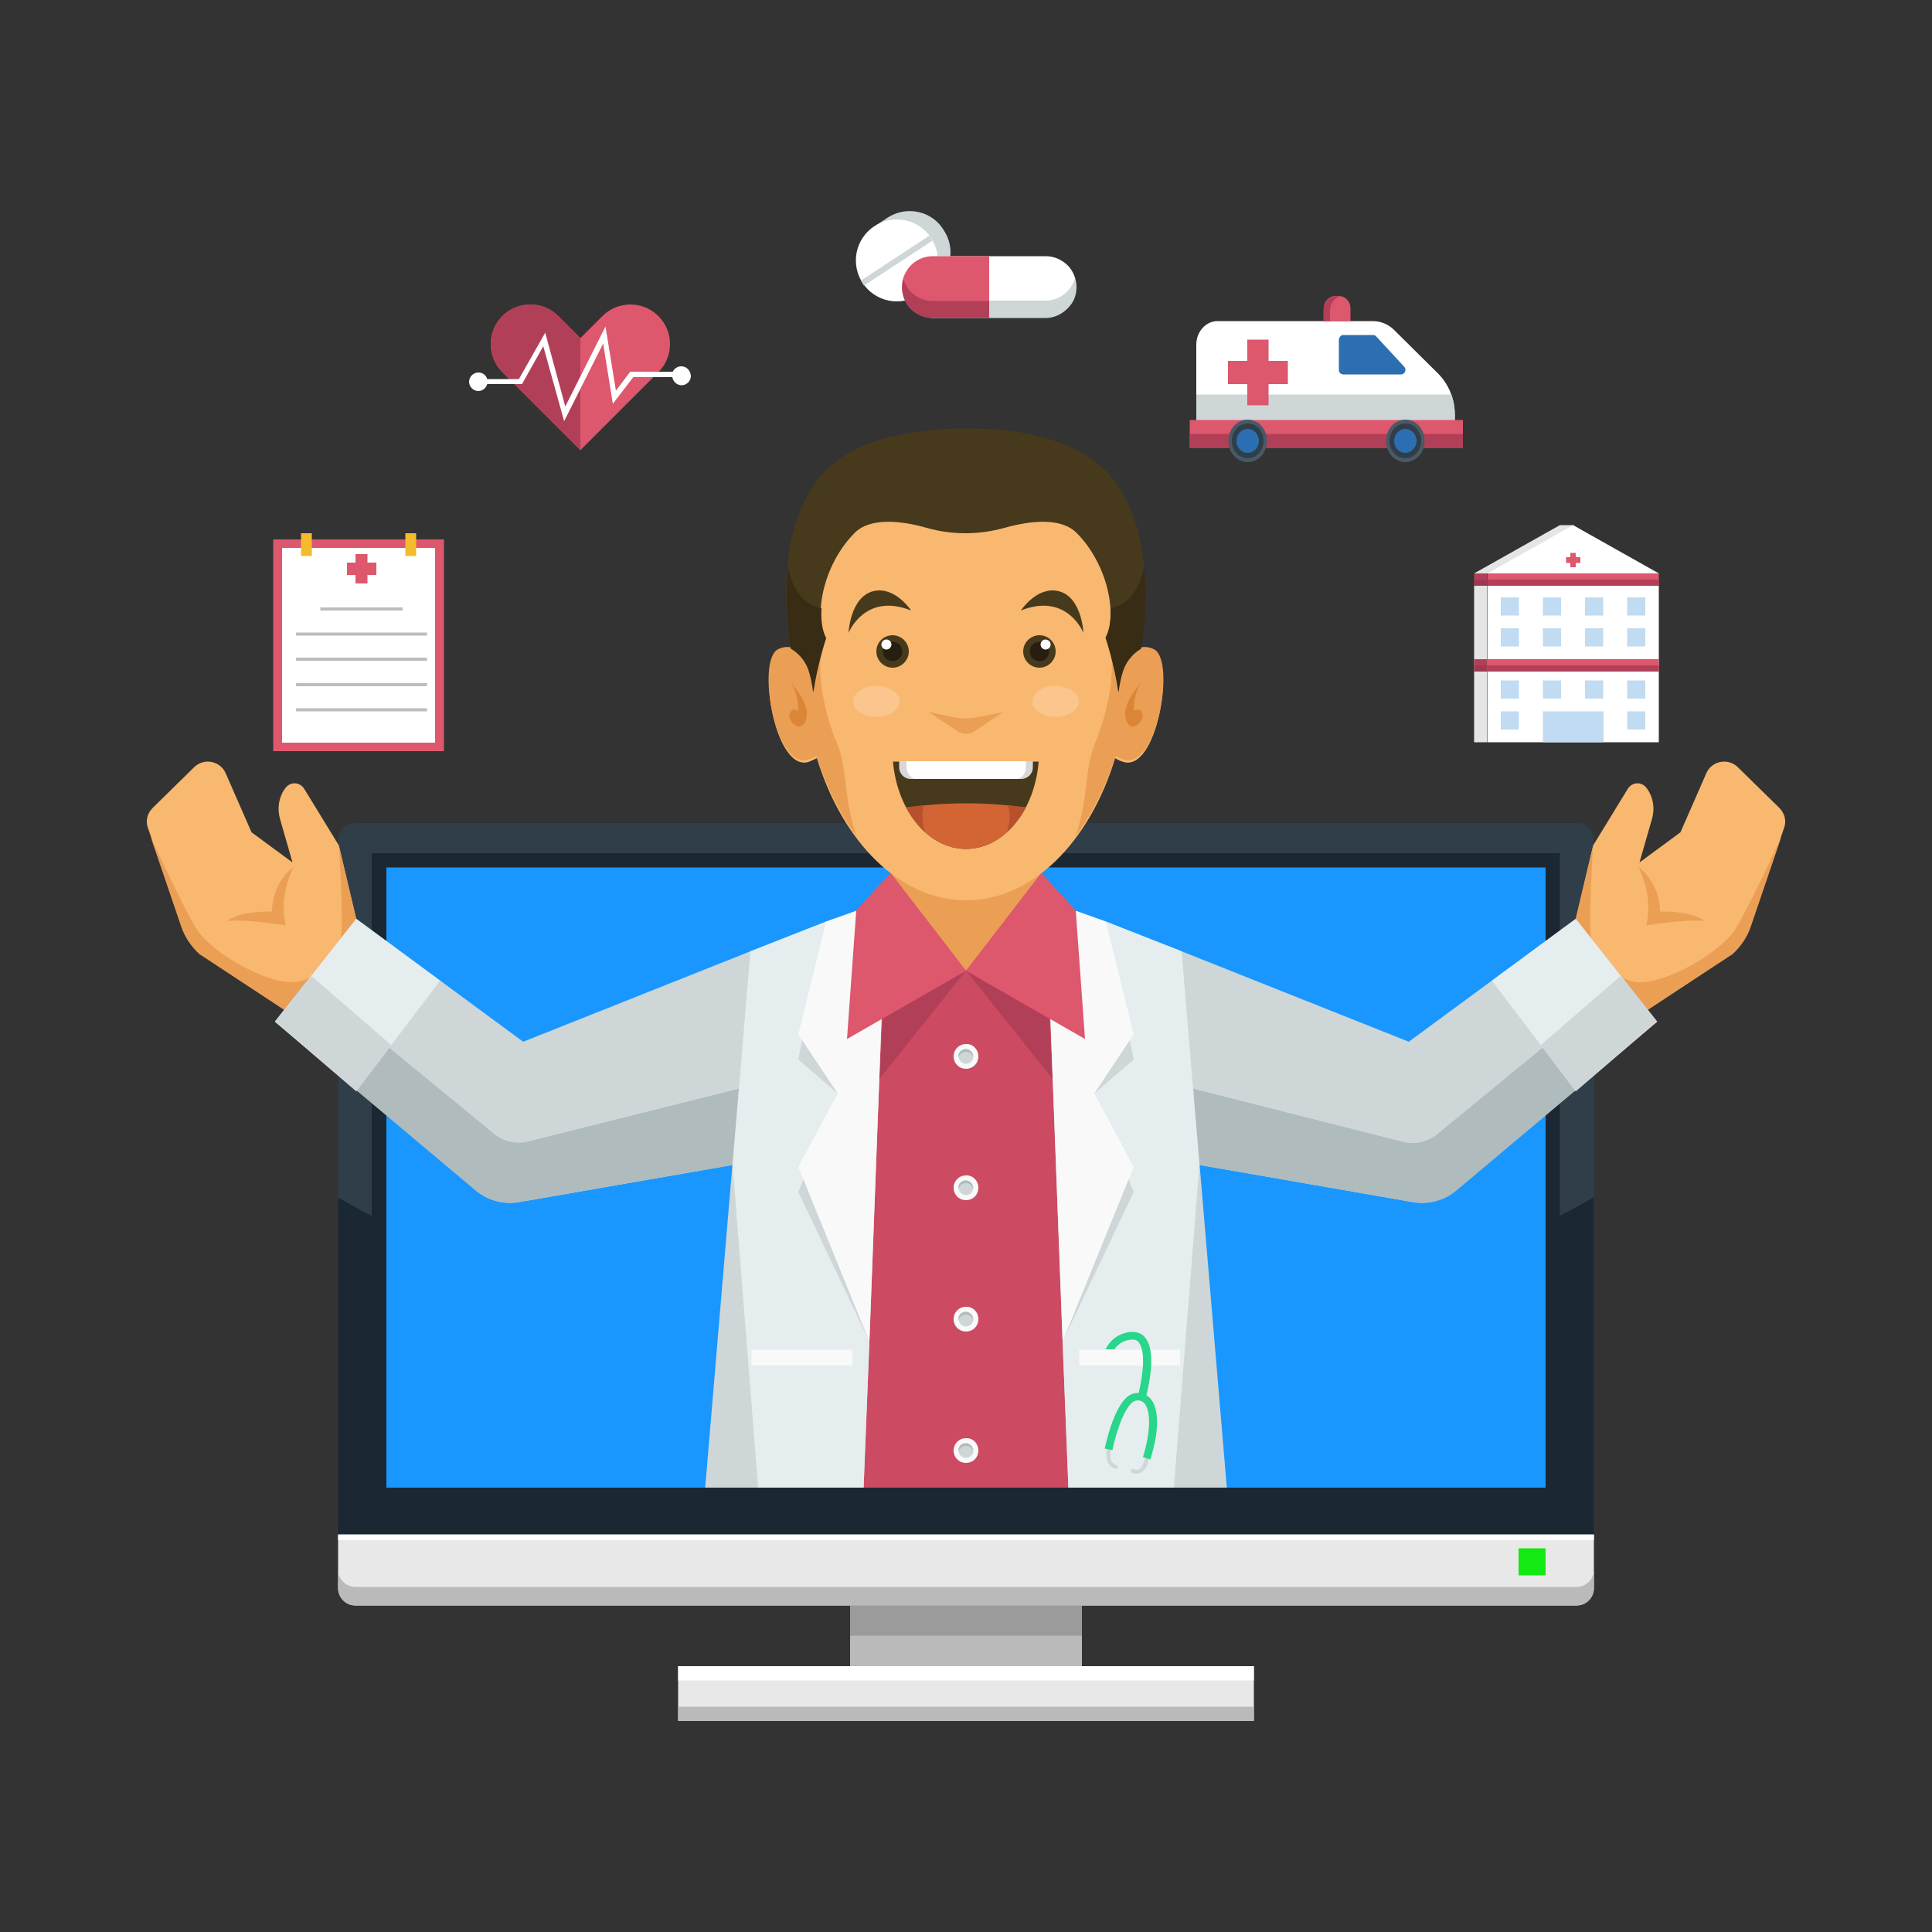 <?xml version="1.0" encoding="utf-8"?>
<!-- Generator: Adobe Illustrator 24.3.0, SVG Export Plug-In . SVG Version: 6.00 Build 0)  -->
<svg version="1.1" id="Layer_1" xmlns="http://www.w3.org/2000/svg" xmlns:xlink="http://www.w3.org/1999/xlink" x="0px" y="0px"
	 viewBox="0 0 500 500" style="enable-background:new 0 0 500 500;" xml:space="preserve">
<rect x="0" y="0" width="500" height="500" fill="#333333" stroke="none"/>
<style type="text/css">
	.st0{display:none;}
	.st1{display:inline;fill:#45C7F4;}
	.st2{display:inline;fill:#1BA5DB;}
	.st3{fill:#BABABA;}
	.st4{fill:#E8E8E8;}
	.st5{fill:#FFFFFF;}
	.st6{fill:#9B9B9B;}
	.st7{fill:#303E49;}
	.st8{fill:#1B2833;}
	.st9{fill:#1997FF;}
	.st10{fill:#13EA13;}
	.st11{fill:#CC4A62;}
	.st12{fill:#B23F58;}
	.st13{fill:#F9B870;}
	.st14{fill:#EA9F54;}
	.st15{fill:#CED6D8;}
	.st16{fill:#AFBBBC;}
	.st17{fill:#473A1C;}
	.st18{fill:#261E0E;}
	.st19{fill:#D36535;}
	.st20{fill:#D8D8D8;}
	.st21{fill:#B7502C;}
	.st22{fill:#DB8537;}
	.st23{fill:#382C15;}
	.st24{fill:#E6EDEF;}
	.st25{fill:#F9F9F9;}
	.st26{fill:#DD576D;}
	.st27{fill:#29D68B;}
	.st28{opacity:0.2;fill:#FFFFFF;enable-background:new    ;}
	.st29{fill:#2B6FB2;}
	.st30{fill:#485A66;}
	.st31{fill:#E5E5E5;}
	.st32{fill:#A03853;}
	.st33{fill:#C0DBF2;}
	.st34{fill:#F4BB2C;}
	.st35{fill:#BCBCBC;}
	.st36{display:inline;}
</style>
<g id="BACKGROUND" class="st0">
	<rect class="st1" width="500" height="500"/>
	<rect y="385" class="st2" width="500" height="115"/>
</g>
<g id="OBJECTS">
	<g>
		<g>
			<rect x="220" y="404.2" class="st3" width="60" height="30.8"/>
			<rect x="175.5" y="431.2" class="st4" width="149" height="14.1"/>
			<rect x="175.5" y="431.2" class="st5" width="149" height="3.7"/>
			<rect x="175.5" y="441.7" class="st3" width="149" height="3.7"/>
			<rect x="220" y="404.2" class="st6" width="60" height="19.1"/>
			<path class="st7" d="M408,415.5H92c-2.5,0-4.5-2-4.5-4.5V217.5c0-2.5,2-4.5,4.5-4.5h316c2.5,0,4.5,2,4.5,4.5V411
				C412.5,413.5,410.5,415.5,408,415.5z"/>
			<path class="st8" d="M250,348c-64.4,0-122.3-14.7-162.5-38.1V411c0,2.5,2,4.5,4.5,4.5h316c2.5,0,4.5-2,4.5-4.5V309.8
				C372.3,333.3,314.4,348,250,348z"/>
			<rect x="96.2" y="220.8" class="st8" width="307.5" height="167.8"/>
			<rect x="100" y="224.5" class="st9" width="300" height="160.5"/>
			<path class="st4" d="M87.5,397.1V411c0,2.5,2,4.5,4.5,4.5h316c2.5,0,4.5-2,4.5-4.5v-13.8H87.5z"/>
			<rect x="87.5" y="397.1" class="st5" width="325" height="1.5"/>
			<path class="st3" d="M408,410.7H92c-2.5,0-4.5-2-4.5-4.5v4.8c0,2.5,2,4.5,4.5,4.5h316c2.5,0,4.5-2,4.5-4.5v-4.8
				C412.5,408.7,410.5,410.7,408,410.7z"/>
			<rect x="393" y="400.7" class="st10" width="7" height="7"/>
		</g>
		<g>
			<path class="st11" d="M250,229.8c14.8,22.1,41.3,62,41.3,62L276.5,385h-53l-14.8-93.2C208.7,291.7,235.2,251.9,250,229.8z"/>
			<polygon class="st12" points="250,251.2 272.4,279.2 271.5,263.6 250,251.2 228.5,263.6 227.6,279.2 			"/>
			<path class="st13" d="M407.8,252.6v-14.8l4.5-19l9-14.7c1.1-1.7,3.5-1.9,4.8-0.2l0,0c1.7,2.2,2.2,5.1,1.5,7.8l-3.3,11.5l10.6-7.8
				l6.7-15.3c1.4-3.2,5.6-4,8.1-1.6l10.8,10.6c1.4,1.4,1.9,3.4,1.2,5.2l-8.7,25.5c-0.9,2.7-2.6,5.2-4.7,7.1l-23.4,15.4L407.8,252.6z
				"/>
			<path class="st13" d="M92.2,252.6v-14.8l-4.5-19l-9-14.7c-1.1-1.7-3.5-1.9-4.8-0.2l0,0c-1.7,2.2-2.2,5.1-1.5,7.8l3.3,11.5
				l-10.6-7.8l-6.7-15.3c-1.4-3.2-5.6-4-8.1-1.6l-10.8,10.6c-1.4,1.4-1.9,3.4-1.2,5.2l8.7,25.5c0.9,2.7,2.6,5.2,4.7,7.1l23.4,15.4
				L92.2,252.6z"/>
			<path class="st14" d="M448.8,240.9c-4.2,6.2-20.2,15.3-27,12.9c-6.8-2.4-9.2-6.1-10-10.9s0.5-24,0.5-24l-4.5,19v14.8l17.2,9.6
				l23.4-15.4c2.1-1.9,3.8-4.4,4.7-7.1l7.9-23.2C457.1,225.1,451.4,237,448.8,240.9z"/>
			<path class="st14" d="M51.2,240.9c4.2,6.2,20.2,15.3,27,12.9c6.8-2.4,9.2-6.1,10-10.9s-0.5-24-0.5-24l4.5,19v14.8l-17.2,9.6
				l-23.4-15.4c-2.1-1.9-3.8-4.4-4.7-7.1l-7.9-23.2C42.9,225.1,48.6,237,51.2,240.9z"/>
			<path class="st15" d="M299,258.2l6.8-12l58.8,23.4l43.2-31.8l21,26.6l-52,43.7c-3.1,2.6-7.2,3.7-11.2,3l-55.2-9.6L299,258.2z"/>
			<path class="st15" d="M201,258.2l-6.8-12l-58.8,23.4l-43.2-31.8l-21,26.6l52,43.7c3.1,2.6,7.2,3.7,11.2,3l55.2-9.6L201,258.2z"/>
			<path class="st16" d="M305,280.8l5.5,20.7l55.2,9.6c4,0.7,8.1-0.4,11.2-3l52-43.7l-8.4-10.7L372,293.5c-2.5,2.1-5.9,2.8-9,2
				L305,280.8z"/>
			<path class="st16" d="M195,280.8l-5.5,20.7l-55.2,9.6c-4,0.7-8.1-0.4-11.2-3l-52-43.7l8.4-10.7l48.3,39.7c2.5,2.1,5.9,2.8,9,2
				L195,280.8z"/>
			<path class="st14" d="M250,213.8l18.8,5.9c-0.3,1.3,1.9,13.3,1.9,13.3L250,251.2L229.3,233c0,0,2.2-12,1.9-13.3L250,213.8z"/>
			<path class="st13" d="M250,233c17.2,0,32-15.1,38.6-36.8c0.6,0.4,1.2,0.7,1.9,0.9c8.8,3.3,13.8-25.8,8-28.5
				c-2.5-1.2-4.6-0.3-6.2,1.1c-0.4-33.7-19.2-47.5-42.3-47.5s-42,13.8-42.3,47.5c-1.6-1.4-3.7-2.3-6.2-1.1c-5.8,2.8-0.8,31.8,8,28.5
				c0.7-0.3,1.3-0.6,1.9-0.9C218,217.8,232.8,233,250,233z"/>
			<path class="st14" d="M283.3,192.6c-2.6,6.2-1.6,14-4.9,23.7c4.3-5.8,7.8-12.8,10.3-20.7c0.6,0.4,1.2,0.7,1.9,0.9
				c8.8,3.3,13.8-25.8,8-28.5c-2.5-1.2-4.6-0.3-6.2,1.1c-0.1-11.2-2.3-20.2-6-27.3c1.5,3.4,7.9,9.4,7.2,16.9
				c-0.3,2.5-7.3,5.8-7.3,5.8C289.3,170.9,287.3,183.1,283.3,192.6z"/>
			<path class="st14" d="M216.7,192.6c2.6,6.2,1.6,14,4.9,23.7c-4.3-5.8-7.8-12.8-10.3-20.7c-0.6,0.4-1.2,0.7-1.9,0.9
				c-8.8,3.3-13.8-25.8-8-28.5c2.5-1.2,4.6-0.3,6.2,1.1c0.1-11.2,2.3-20.2,6-27.3c-1.5,3.4-7.9,9.4-7.2,16.9
				c0.3,2.5,7.3,5.8,7.3,5.8C210.7,170.9,212.7,183.1,216.7,192.6z"/>
			<g>
				<path class="st17" d="M273.2,168.6c0,2.3-1.9,4.2-4.2,4.2s-4.2-1.9-4.2-4.2c0-2.3,1.9-4.2,4.2-4.2S273.2,166.2,273.2,168.6z"/>
				<path class="st18" d="M271.5,168.6c0,1.4-1.1,2.5-2.5,2.5s-2.5-1.1-2.5-2.5s1.1-2.5,2.5-2.5S271.5,167.2,271.5,168.6z"/>
				<path class="st5" d="M271.9,166.8c0,0.7-0.6,1.3-1.3,1.3s-1.3-0.6-1.3-1.3c0-0.7,0.6-1.3,1.3-1.3
					C271.4,165.6,271.9,166.1,271.9,166.8z"/>
			</g>
			<g>
				<path class="st17" d="M226.8,168.6c0,2.3,1.9,4.2,4.2,4.2c2.3,0,4.2-1.9,4.2-4.2c0-2.3-1.9-4.2-4.2-4.2
					C228.7,164.4,226.8,166.2,226.8,168.6z"/>
				<path class="st18" d="M228.5,168.6c0,1.4,1.1,2.5,2.5,2.5s2.5-1.1,2.5-2.5s-1.1-2.5-2.5-2.5
					C229.6,166.1,228.5,167.2,228.5,168.6z"/>
				<path class="st5" d="M228.1,166.8c0,0.7,0.6,1.3,1.3,1.3s1.3-0.6,1.3-1.3c0-0.7-0.6-1.3-1.3-1.3S228.1,166.1,228.1,166.8z"/>
			</g>
			<path class="st17" d="M264.2,158c0,0,4.2-6.4,9.8-5c6,1.5,6.4,10.8,6.4,10.8S276.2,153.2,264.2,158z"/>
			<path class="st17" d="M235.8,158c0,0-4.2-6.4-9.8-5c-6,1.5-6.4,10.8-6.4,10.8S223.8,153.2,235.8,158z"/>
			<path class="st14" d="M250,185.9c0.9,0,1.7-0.1,2.6-0.2l7-1.4l-7.3,4.9c-0.7,0.5-1.5,0.7-2.3,0.7c-0.8,0-1.6-0.2-2.3-0.7
				l-7.3-4.9l7,1.4C248.3,185.9,249.1,185.9,250,185.9z"/>
			<path class="st17" d="M250,219.7c9.8,0,17.8-9.9,18.8-22.6h-37.7C232.2,209.8,240.2,219.7,250,219.7z"/>
			<path class="st19" d="M250,219.7c6.4,0,12-4.2,15.5-10.7c-4.9-0.7-10.1-1.1-15.5-1.1s-10.6,0.4-15.5,1.1
				C238,215.5,243.6,219.7,250,219.7z"/>
			<path class="st20" d="M264.3,201.6c1.6,0,3-1.3,3-3v-1.6h-34.6v1.6c0,1.6,1.3,3,3,3H264.3z"/>
			<path class="st5" d="M262.8,201.6c1.5,0,2.7-1.3,2.7-3v-1.6h-30.9v1.6c0,1.6,1.2,3,2.7,3H262.8z"/>
			<path class="st21" d="M260.9,208.4c0.5,1.9,0.6,4.4-0.3,6.9c1.9-1.7,3.6-3.9,4.9-6.4C264,208.8,262.4,208.6,260.9,208.4z"/>
			<path class="st21" d="M239.1,208.4c-0.5,1.9-0.6,4.4,0.3,6.9c-1.9-1.7-3.6-3.9-4.9-6.4C236,208.8,237.6,208.6,239.1,208.4z"/>
			<path class="st17" d="M250,138c3.4,0,6.7-0.5,10-1.4c6.8-1.9,14.6-2.7,18.6,1.3c8,8,10.7,21.1,7.5,27.1c0,0,2.3,6.9,3.3,14
				c0,0,0.2-2.2,0.9-4.7c0.7-2.8,2.5-5.1,4.9-6.6l0,0c0,0,5.7-29.1-8-44.7c-9.2-10.5-26.8-12.2-37.3-12.1
				c-10.6,0-28.2,1.6-37.3,12.1c-13.7,15.7-8,44.7-8,44.7l0,0c2.5,1.4,4.2,3.8,4.9,6.6c0.7,2.5,0.9,4.7,0.9,4.7c1-7.1,3.3-14,3.3-14
				c-3.2-6-0.5-19.1,7.5-27.1c4-4,11.9-3.2,18.6-1.3C243.3,137.6,246.6,138,250,138z"/>
			<path class="st22" d="M295.6,176.4c0,0-5.6,5.7-4.2,9.8c1.3,4.2,5.1,0.1,4.2-1.6c-0.8-1.7-2.2-0.6-2.2-0.6
				S293.2,179.3,295.6,176.4z"/>
			<path class="st22" d="M204.4,176.4c0,0,5.6,5.7,4.2,9.8c-1.3,4.2-5.1,0.1-4.2-1.6c0.8-1.7,2.2-0.6,2.2-0.6
				S206.8,179.3,204.4,176.4z"/>
			<path class="st23" d="M295.3,167.9c0,0,1.9-9.9,0.8-21.2c-1.1,5.3-3.7,9.8-8.7,10.7c0.2,3.1-0.2,5.8-1.2,7.8c0,0,2.3,6.9,3.3,14
				c0,0,0.2-2.2,0.9-4.7C291.1,171.7,292.9,169.3,295.3,167.9z"/>
			<path class="st23" d="M204.7,167.9c0,0-1.9-9.9-0.8-21.2c1.1,5.3,3.7,9.8,8.7,10.7c-0.2,3.1,0.2,5.8,1.2,7.8c0,0-2.3,6.9-3.3,14
				c0,0-0.2-2.2-0.9-4.7C208.9,171.7,207.1,169.3,204.7,167.9z"/>
			<polygon class="st15" points="282,252 286.2,238.5 305.8,246.2 317.5,385 276.5,385 275,347.2 			"/>
			<polygon class="st15" points="218,252 213.8,238.5 194.2,246.2 182.5,385 223.5,385 225,347.2 			"/>
			<polygon class="st24" points="282,252 286.2,238.5 305.8,246.2 310.4,301.5 303.8,385 276.5,385 275,347.2 			"/>
			<polygon class="st24" points="218,252 213.8,238.5 194.2,246.2 189.6,301.5 196.2,385 223.5,385 225,347.2 			"/>
			<polygon class="st15" points="270.7,233 275,347.2 293.4,308.5 283.2,283 293.4,274.2 286.2,238.5 			"/>
			<polygon class="st15" points="229.3,233 225,347.2 206.6,308.5 216.8,283 206.6,274.2 213.8,238.5 			"/>
			<polygon class="st25" points="270.7,233 275,347.2 293.4,302 283.2,283 293.4,267.7 286.2,238.5 			"/>
			<polygon class="st25" points="229.3,233 225,347.2 206.6,302 216.8,283 206.6,267.7 213.8,238.5 			"/>
			<polygon class="st24" points="386.1,253.8 407.8,282.4 428.8,264.4 407.8,237.8 			"/>
			<polygon class="st24" points="113.9,253.8 92.2,282.4 71.2,264.4 92.2,237.8 			"/>
			<polygon class="st15" points="398.7,270.5 407.8,282.4 428.8,264.4 419.4,252.6 			"/>
			<polygon class="st15" points="101.3,270.5 92.2,282.4 71.2,264.4 80.6,252.6 			"/>
			<path class="st14" d="M424,224.3c0,0,4.1,7.8,2,15.2c0,0,11.1-1.8,15.2-1.1c0,0-2.5-2.6-11.6-2.5
				C429.6,235.9,429.9,228.9,424,224.3z"/>
			<path class="st14" d="M76,224.3c0,0-4.1,7.8-2,15.2c0,0-11.1-1.8-15.2-1.1c0,0,2.5-2.6,11.6-2.5C70.4,235.9,70.1,228.9,76,224.3z
				"/>
			<path class="st26" d="M250,251.2c0.5,0.3,30.8,17.7,30.8,17.7l-2.4-33.3l-8.9-9.7L250,251.2z"/>
			<path class="st26" d="M250,251.2c-0.5,0.3-30.8,17.7-30.8,17.7l2.4-33.3l8.9-9.7L250,251.2z"/>
			<g>
				<path class="st25" d="M253.2,273.4c0,1.8-1.4,3.2-3.2,3.2c-1.8,0-3.2-1.4-3.2-3.2s1.4-3.2,3.2-3.2
					C251.8,270.1,253.2,271.6,253.2,273.4z"/>
				<path class="st15" d="M251.9,273.4c0,1-0.8,1.9-1.9,1.9c-1,0-1.9-0.8-1.9-1.9s0.8-1.9,1.9-1.9
					C251,271.5,251.9,272.3,251.9,273.4z"/>
				<path class="st16" d="M250,272.2c0.9,0,1.7,0.7,1.8,1.5c0-0.1,0-0.2,0-0.3c0-1-0.8-1.9-1.9-1.9c-1,0-1.9,0.8-1.9,1.9
					c0,0.1,0,0.2,0,0.3C248.3,272.8,249.1,272.2,250,272.2z"/>
			</g>
			<g>
				<path class="st25" d="M253.2,307.4c0,1.8-1.4,3.2-3.2,3.2c-1.8,0-3.2-1.4-3.2-3.2s1.4-3.2,3.2-3.2
					C251.8,304.1,253.2,305.6,253.2,307.4z"/>
				<path class="st15" d="M251.9,307.4c0,1-0.8,1.9-1.9,1.9c-1,0-1.9-0.8-1.9-1.9s0.8-1.9,1.9-1.9
					C251,305.5,251.9,306.3,251.9,307.4z"/>
				<path class="st16" d="M250,306.2c0.9,0,1.7,0.7,1.8,1.5c0-0.1,0-0.2,0-0.3c0-1-0.8-1.9-1.9-1.9c-1,0-1.9,0.8-1.9,1.9
					c0,0.1,0,0.2,0,0.3C248.3,306.8,249.1,306.2,250,306.2z"/>
			</g>
			<g>
				<path class="st25" d="M253.2,341.4c0,1.8-1.4,3.2-3.2,3.2c-1.8,0-3.2-1.4-3.2-3.2s1.4-3.2,3.2-3.2
					C251.8,338.1,253.2,339.6,253.2,341.4z"/>
				<path class="st15" d="M251.9,341.4c0,1-0.8,1.9-1.9,1.9c-1,0-1.9-0.8-1.9-1.9s0.8-1.9,1.9-1.9
					C251,339.5,251.9,340.3,251.9,341.4z"/>
				<path class="st16" d="M250,340.2c0.9,0,1.7,0.7,1.8,1.5c0-0.1,0-0.2,0-0.3c0-1-0.8-1.9-1.9-1.9c-1,0-1.9,0.8-1.9,1.9
					c0,0.1,0,0.2,0,0.3C248.3,340.8,249.1,340.2,250,340.2z"/>
			</g>
			<g>
				<path class="st25" d="M253.2,375.4c0,1.8-1.4,3.2-3.2,3.2c-1.8,0-3.2-1.4-3.2-3.2c0-1.8,1.4-3.2,3.2-3.2
					C251.8,372.1,253.2,373.6,253.2,375.4z"/>
				<path class="st15" d="M251.9,375.4c0,1-0.8,1.9-1.9,1.9c-1,0-1.9-0.8-1.9-1.9s0.8-1.9,1.9-1.9
					C251,373.5,251.9,374.3,251.9,375.4z"/>
				<path class="st16" d="M250,374.2c0.9,0,1.7,0.7,1.8,1.5c0-0.1,0-0.2,0-0.3c0-1-0.8-1.9-1.9-1.9c-1,0-1.9,0.8-1.9,1.9
					c0,0.1,0,0.2,0,0.3C248.3,374.8,249.1,374.2,250,374.2z"/>
			</g>
			<g>
				<g>
					<rect x="279.3" y="349.3" class="st25" width="26.1" height="4.1"/>
					<rect x="194.5" y="349.3" class="st25" width="26.1" height="4.1"/>
				</g>
				<g>
					<path class="st15" d="M289,379.2c-2.2-0.6-1.7-3.4-1.3-5c0.2-0.6-0.8-0.9-1-0.3c-0.6,2.2-0.8,5.4,2,6.2
						C289.3,380.3,289.6,379.3,289,379.2z"/>
					<path class="st15" d="M296.6,376.1c-0.3,1.4-0.9,5.2-3.2,4.1c-0.6-0.3-1.1,0.6-0.5,0.9c1.1,0.6,2.4,0.3,3.2-0.7
						c1-1.1,1.2-2.6,1.4-4C297.7,375.8,296.7,375.5,296.6,376.1z"/>
				</g>
				<path class="st27" d="M297.6,361.8c-0.3-0.3-0.6-0.5-0.9-0.7c1.1-4.6,2.3-11.9-0.4-15c-0.9-1.1-2.2-1.5-3.8-1.4
					c-4.2,0.5-5.9,3.5-6.4,4.5h2.3c0.7-1,2-2.3,4.3-2.5c0.9-0.1,1.5,0.1,2,0.7c1.5,1.8,1.5,6.6,0,13.1c-0.4,0-0.8,0-1.2,0.1
					c-4.8,1-7.3,13-7.6,14.3l2,0.4c0.9-4.6,3.4-12.2,6-12.8c0.9-0.2,1.6,0,2.2,0.6c1.4,1.5,2.1,6-0.3,14l1.9,0.6
					C300.1,370.2,300,364.3,297.6,361.8z"/>
			</g>
			<g>
				<path class="st28" d="M232.8,181.5c0,2.2-2.7,4-6,4c-3.3,0-6-1.8-6-4c0-2.2,2.7-4,6-4C230.1,177.6,232.8,179.3,232.8,181.5z"/>
				<path class="st28" d="M279.2,181.5c0,2.2-2.7,4-6,4c-3.3,0-6-1.8-6-4c0-2.2,2.7-4,6-4C276.5,177.6,279.2,179.3,279.2,181.5z"/>
			</g>
		</g>
		<g>
			<g>
				<path class="st15" d="M229.9,56.2L229.9,56.2l-3.3,2.2l0.3,0.5c-2.6,3.5-2.9,8.4-0.4,12.2c2.4,3.7,6.8,5.4,10.9,4.6l0.4,0.7
					l3.4-2.2c4.9-3.2,6.3-9.8,3-14.7C241.2,54.6,234.8,53.2,229.9,56.2z"/>
				<circle class="st5" cx="232.1" cy="67.4" r="10.6"/>
				<path class="st15" d="M223.2,73.3c0.1,0.2,0.3,0.4,0.4,0.6l17.7-11.6c-0.1-0.2-0.2-0.4-0.4-0.7s-0.3-0.4-0.4-0.6l-17.7,11.6
					C223,72.9,223.1,73.1,223.2,73.3z"/>
			</g>
			<g>
				<path class="st15" d="M270.6,82.3h-29.1c-2.2,0-4.1-0.9-5.5-2.2c-1.5-1.4-2.4-3.5-2.4-5.7l0,0c0-2.3,1-4.3,2.5-5.8
					c1.4-1.4,3.4-2.2,5.5-2.2h29.1c2.2,0,4.2,0.9,5.6,2.3c1.4,1.4,2.3,3.4,2.3,5.6l0,0c0,1.5-0.4,3-1.2,4.2
					C275.9,80.7,273.4,82.3,270.6,82.3z"/>
				<path class="st5" d="M270.6,66.3h-29.1c-2.1,0-4,0.8-5.5,2.2c-1,1-1.8,2.2-2.2,3.6c0.4,1.3,1.1,2.6,2.1,3.5
					c1.4,1.4,3.4,2.2,5.5,2.2h29.1c2.9,0,5.4-1.5,6.8-3.8c0.4-0.6,0.7-1.3,0.9-2c-0.4-1.3-1.1-2.5-2-3.4
					C274.7,67.2,272.8,66.3,270.6,66.3z"/>
				<path class="st26" d="M256,66.3h-14.6c-2.1,0-4,0.8-5.5,2.2c-1.5,1.5-2.5,3.5-2.5,5.8c0,2.2,0.9,4.3,2.4,5.7
					c1.4,1.4,3.4,2.2,5.5,2.2H256L256,66.3L256,66.3z"/>
				<path class="st12" d="M241.4,77.9c-2.2,0-4.1-0.9-5.5-2.2c-1-1-1.7-2.2-2.1-3.5c-0.2,0.7-0.3,1.4-0.3,2.2c0,2.2,0.9,4.3,2.4,5.7
					c1.4,1.4,3.4,2.2,5.5,2.2H256v-4.4C256,77.9,241.4,77.9,241.4,77.9z"/>
			</g>
		</g>
		<g>
			<path class="st5" d="M376.5,115.1h-66.9V89.2c0-3.4,2.5-6.1,5.5-6.1h40.2c2,0,4,0.8,5.5,2.3l11.4,11.3c2.7,2.7,4.3,6.6,4.3,10.6
				L376.5,115.1L376.5,115.1z"/>
			<path class="st15" d="M309.6,102.1v13h66.9v-7.8c0-1.8-0.3-3.6-0.9-5.2H309.6z"/>
			<rect x="307.9" y="108.7" class="st26" width="70.7" height="7.2"/>
			<rect x="307.9" y="112.3" class="st12" width="70.7" height="3.6"/>
			<polygon class="st26" points="333.3,93.4 328.3,93.4 328.3,87.9 322.8,87.9 322.8,93.4 317.8,93.4 317.8,99.4 322.8,99.4 
				322.8,104.9 328.3,104.9 328.3,99.4 333.3,99.4 			"/>
			<path class="st29" d="M347.6,86.7h7.7c0.3,0,0.6,0.1,0.8,0.3l7.3,7.9c0.7,0.7,0.2,2-0.8,2h-15c-0.6,0-1.1-0.5-1.1-1.2v-7.9
				C346.6,87.3,347,86.7,347.6,86.7z"/>
			<g>
				<ellipse class="st30" cx="322.9" cy="114.1" rx="5" ry="5.5"/>
				<path class="st7" d="M327,114.1c0,2.5-1.8,4.5-4.1,4.5c-2.3,0-4.1-2-4.1-4.5c0-2.5,1.8-4.5,4.1-4.5S327,111.6,327,114.1z"/>
				<ellipse class="st29" cx="322.9" cy="114.1" rx="2.9" ry="3.1"/>
			</g>
			<g>
				<ellipse class="st30" cx="363.7" cy="114.1" rx="5" ry="5.5"/>
				<path class="st7" d="M367.8,114.1c0,2.5-1.8,4.5-4.1,4.5s-4.1-2-4.1-4.5c0-2.5,1.8-4.5,4.1-4.5
					C366,109.6,367.8,111.6,367.8,114.1z"/>
				<path class="st29" d="M366.6,114.1c0,1.7-1.3,3.1-2.9,3.1s-2.9-1.4-2.9-3.1c0-1.7,1.3-3.1,2.9-3.1
					C365.3,111,366.6,112.4,366.6,114.1z"/>
			</g>
			<path class="st26" d="M346.4,76.6h-0.7c-1.7,0-3.1,1.4-3.1,3.1v3.4h6.9v-3.4C349.5,78,348.1,76.6,346.4,76.6z"/>
			<path class="st12" d="M346,76.6c-1.9,0-3.5,1.7-3.5,3.8v2.7h1.7v-2.7c0-1.8,1.1-3.3,2.6-3.7C346.6,76.6,346.3,76.6,346,76.6z"/>
		</g>
		<g>
			<g>
				<path class="st26" d="M170.4,81.8L170.4,81.8c-4-4-10.5-4-14.5,0l-5.7,5.7l-5.7-5.7c-4-4-10.5-4-14.5,0c-4,4-4,10.5,0,14.5
					l5.7,5.7l14.5,14.5l14.5-14.5l5.7-5.7C174.4,92.3,174.4,85.8,170.4,81.8z"/>
			</g>
			<path class="st12" d="M150.2,87.5L150.2,87.5l-5.7-5.7c-4-4-10.5-4-14.5,0c-4,4-4,10.5,0,14.5l5.7,5.7l14.5,14.5V87.5z"/>
			<path class="st5" d="M176.3,94.8c-1,0-1.8,0.6-2.2,1.4h-11l-3.7,4.9l-2.7-16.6l-10.4,20.7l-5.2-19.1l-6.8,12h-8.2
				c-0.3-1-1.2-1.7-2.3-1.7c-1.3,0-2.4,1.1-2.4,2.4c0,1.3,1.1,2.4,2.4,2.4c1.1,0,2-0.8,2.3-1.8h9l5.5-9.8L146,109l10.1-20.1
				l2.5,15.6l5.3-6.9h10.1c0.2,1.2,1.2,2.1,2.4,2.1c1.3,0,2.4-1.1,2.4-2.4C178.7,95.9,177.7,94.8,176.3,94.8z"/>
		</g>
		<g>
			<polygon class="st31" points="381.5,148.4 403.7,135.9 407.1,135.9 425.9,148.4 			"/>
			<polygon class="st5" points="385,148.4 407.1,135.9 429.3,148.4 			"/>
			<rect x="385" y="151.6" class="st5" width="44.3" height="40.5"/>
			<rect x="381.5" y="151.6" class="st31" width="3.4" height="40.5"/>
			<g>
				<rect x="385" y="148.4" class="st26" width="44.3" height="3.2"/>
				<rect x="385" y="150" class="st12" width="44.3" height="1.6"/>
			</g>
			<g>
				<rect x="381.5" y="148.4" class="st12" width="3.4" height="3.2"/>
				<rect x="381.5" y="150" class="st32" width="3.4" height="1.6"/>
			</g>
			<g>
				<rect x="381.5" y="170.6" class="st12" width="3.4" height="3.2"/>
				<rect x="381.5" y="172.2" class="st32" width="3.4" height="1.6"/>
			</g>
			<g>
				<rect x="385" y="170.6" class="st26" width="44.3" height="3.2"/>
				<rect x="385" y="172.2" class="st12" width="44.3" height="1.6"/>
			</g>
			<polygon class="st26" points="409,144.2 407.8,144.2 407.8,143.1 406.4,143.1 406.4,144.2 405.3,144.2 405.3,145.7 406.4,145.7 
				406.4,146.8 407.8,146.8 407.8,145.7 409,145.7 			"/>
			<g>
				<g>
					<rect x="388.4" y="154.6" class="st33" width="4.7" height="4.7"/>
					<rect x="399.3" y="154.6" class="st33" width="4.7" height="4.7"/>
					<rect x="410.2" y="154.6" class="st33" width="4.7" height="4.7"/>
					<rect x="421.1" y="154.6" class="st33" width="4.7" height="4.7"/>
				</g>
				<g>
					<rect x="388.4" y="162.6" class="st33" width="4.7" height="4.7"/>
					<rect x="399.3" y="162.6" class="st33" width="4.7" height="4.7"/>
					<rect x="410.2" y="162.6" class="st33" width="4.7" height="4.7"/>
					<rect x="421.1" y="162.6" class="st33" width="4.7" height="4.7"/>
				</g>
				<g>
					<rect x="388.4" y="176.1" class="st33" width="4.7" height="4.7"/>
					<rect x="399.3" y="176.1" class="st33" width="4.7" height="4.7"/>
					<rect x="410.2" y="176.1" class="st33" width="4.7" height="4.7"/>
					<rect x="421.1" y="176.1" class="st33" width="4.7" height="4.7"/>
				</g>
				<g>
					<rect x="388.4" y="184.1" class="st33" width="4.7" height="4.7"/>
					<polygon class="st33" points="404,184.1 401.7,184.1 399.3,184.1 399.3,192.1 401.7,192.1 404,192.1 415,192.1 415,184.1 					
						"/>
					<rect x="421.1" y="184.1" class="st33" width="4.7" height="4.7"/>
				</g>
			</g>
		</g>
		<g>
			<rect x="70.7" y="139.6" class="st26" width="44.2" height="54.8"/>
			<rect x="73" y="141.8" class="st5" width="39.6" height="50.4"/>
			<g>
				<rect x="77.9" y="138" class="st34" width="2.8" height="5.9"/>
				<rect x="104.9" y="138" class="st34" width="2.8" height="5.9"/>
			</g>
			<rect x="82.9" y="157.2" class="st35" width="21.3" height="0.8"/>
			<rect x="76.6" y="163.7" class="st35" width="33.9" height="0.8"/>
			<rect x="76.6" y="170.2" class="st35" width="33.9" height="0.8"/>
			<rect x="76.6" y="176.8" class="st35" width="33.9" height="0.8"/>
			<rect x="76.6" y="183.3" class="st35" width="33.9" height="0.8"/>
			<polygon class="st26" points="97.4,145.6 95.1,145.6 95.1,143.4 92,143.4 92,145.6 89.8,145.6 89.8,148.8 92,148.8 92,151 
				95.1,151 95.1,148.8 97.4,148.8 			"/>
		</g>
	</g>
</g>
<g id="DESIGNED_BY_FREEPIK" class="st0">
	<g id="XMLID_76_" class="st36">
		<g id="XMLID_929_">
			<path id="XMLID_958_" class="st5" d="M181.1,472.1c-0.2,0-0.4,0.1-0.6,0.3c-0.1,0.2-0.2,0.4-0.2,0.8v2.4
				c-0.3-0.3-0.6-0.6-0.9-0.7c-0.3-0.2-0.7-0.2-1.2-0.2c-0.8,0-1.5,0.3-2,0.8c-0.5,0.6-0.7,1.4-0.7,2.4c0,0.5,0.1,0.9,0.2,1.3
				s0.3,0.8,0.5,1.1c0.2,0.3,0.5,0.5,0.9,0.7s0.7,0.2,1.1,0.2c0.3,0,0.6,0,0.8-0.1c0.2-0.1,0.5-0.2,0.7-0.4c0.2-0.2,0.4-0.4,0.6-0.6
				v0.2c0,0.3,0.1,0.5,0.2,0.7c0.1,0.2,0.3,0.2,0.5,0.2c0.2,0,0.4-0.1,0.6-0.2s0.2-0.4,0.2-0.7v-7.1c0-0.3-0.1-0.5-0.2-0.7
				C181.5,472.2,181.3,472.1,181.1,472.1z M180,479c-0.1,0.3-0.3,0.5-0.6,0.7c-0.2,0.1-0.5,0.2-0.8,0.2c-0.3,0-0.5-0.1-0.8-0.2
				c-0.2-0.2-0.4-0.4-0.6-0.7c-0.1-0.3-0.2-0.7-0.2-1.1c0-0.4,0.1-0.8,0.2-1.1c0.1-0.3,0.3-0.6,0.5-0.7c0.2-0.2,0.5-0.3,0.8-0.3
				c0.3,0,0.5,0.1,0.8,0.2c0.2,0.2,0.4,0.4,0.6,0.7c0.1,0.3,0.2,0.7,0.2,1.1C180.2,478.3,180.2,478.7,180,479z"/>
			<path id="XMLID_954_" class="st5" d="M188.5,478.1c0.2-0.1,0.4-0.4,0.4-0.8c0-0.4-0.1-0.9-0.3-1.3c-0.2-0.4-0.6-0.8-1-1
				c-0.5-0.3-1-0.4-1.6-0.4c-0.5,0-0.9,0.1-1.3,0.2c-0.4,0.2-0.7,0.4-1,0.7c-0.3,0.3-0.5,0.6-0.6,1.1c-0.1,0.4-0.2,0.9-0.2,1.3
				c0,1,0.3,1.8,0.9,2.4c0.6,0.6,1.4,0.9,2.4,0.9c0.5,0,0.9-0.1,1.2-0.2c0.4-0.1,0.6-0.3,0.9-0.4c0.2-0.2,0.4-0.4,0.5-0.6
				c0.1-0.2,0.2-0.4,0.2-0.5c0-0.2-0.1-0.3-0.2-0.4c-0.1-0.1-0.2-0.1-0.4-0.1c-0.2,0-0.3,0-0.4,0.1c-0.2,0.2-0.4,0.3-0.5,0.5
				c-0.1,0.1-0.3,0.2-0.4,0.3c-0.1,0.1-0.3,0.2-0.5,0.2c-0.2,0-0.3,0.1-0.5,0.1c-0.3,0-0.6-0.1-0.8-0.2c-0.2-0.1-0.4-0.4-0.6-0.6
				c-0.1-0.3-0.2-0.6-0.2-1h3.2C187.9,478.2,188.2,478.2,188.5,478.1z M184.3,477.3c0.1-0.5,0.2-1,0.5-1.2c0.3-0.3,0.6-0.4,1-0.4
				c0.4,0,0.8,0.1,1,0.4c0.3,0.3,0.4,0.7,0.4,1.2L184.3,477.3L184.3,477.3z"/>
			<path id="XMLID_952_" class="st5" d="M193.9,477.6c-0.3-0.2-0.7-0.3-1.2-0.4c-0.4-0.1-0.8-0.2-1-0.3c-0.2-0.1-0.4-0.2-0.6-0.3
				c-0.1-0.1-0.2-0.2-0.2-0.4c0-0.2,0.1-0.3,0.3-0.5c0.2-0.1,0.4-0.2,0.7-0.2c0.3,0,0.5,0,0.7,0.1s0.3,0.2,0.4,0.4
				c0.2,0.2,0.3,0.3,0.4,0.4c0.1,0.1,0.3,0.1,0.4,0.1c0.2,0,0.4-0.1,0.5-0.2c0.1-0.1,0.2-0.3,0.2-0.5c0-0.2-0.1-0.3-0.2-0.5
				c-0.1-0.2-0.3-0.3-0.5-0.5c-0.2-0.1-0.5-0.3-0.8-0.4c-0.3-0.1-0.7-0.1-1.1-0.1c-0.5,0-1,0.1-1.4,0.3c-0.4,0.2-0.7,0.4-0.9,0.7
				c-0.2,0.3-0.3,0.6-0.3,0.9c0,0.4,0.1,0.7,0.3,0.9c0.2,0.2,0.5,0.5,0.8,0.6c0.4,0.2,0.8,0.3,1.4,0.4c0.5,0.1,0.8,0.2,1.1,0.4
				c0.2,0.1,0.3,0.3,0.3,0.6c0,0.2-0.1,0.4-0.3,0.5c-0.2,0.1-0.5,0.2-0.8,0.2c-0.4,0-0.7-0.1-0.9-0.2c-0.2-0.1-0.4-0.4-0.6-0.6
				c-0.1-0.1-0.2-0.3-0.3-0.4c-0.1-0.1-0.2-0.1-0.4-0.1c-0.2,0-0.4,0.1-0.5,0.2c-0.1,0.1-0.2,0.3-0.2,0.5c0,0.3,0.1,0.5,0.3,0.8
				c0.2,0.3,0.5,0.5,0.9,0.7c0.4,0.2,0.9,0.3,1.5,0.3c0.6,0,1.1-0.1,1.6-0.2s0.7-0.4,1-0.7c0.2-0.3,0.3-0.7,0.3-1.1
				c0-0.3-0.1-0.6-0.2-0.8C194.4,478,194.2,477.8,193.9,477.6z"/>
			<path id="XMLID_950_" class="st5" d="M196.5,474.5c-0.2,0-0.4,0.1-0.6,0.2c-0.1,0.2-0.2,0.4-0.2,0.7v4.6c0,0.3,0.1,0.6,0.2,0.7
				c0.1,0.2,0.3,0.3,0.6,0.3c0.2,0,0.4-0.1,0.6-0.2c0.2-0.2,0.2-0.4,0.2-0.7v-4.7c0-0.3-0.1-0.5-0.2-0.7
				C196.9,474.6,196.7,474.5,196.5,474.5z"/>
			<path id="XMLID_949_" class="st5" d="M196.5,472.2c-0.2,0-0.4,0.1-0.6,0.2c-0.2,0.1-0.2,0.3-0.2,0.6c0,0.3,0.1,0.5,0.2,0.6
				c0.2,0.1,0.4,0.2,0.6,0.2c0.2,0,0.4-0.1,0.6-0.2c0.2-0.1,0.2-0.3,0.2-0.6c0-0.3-0.1-0.5-0.2-0.6
				C196.9,472.3,196.7,472.2,196.5,472.2z"/>
			<path id="XMLID_945_" class="st5" d="M203.6,474.5c-0.2,0-0.4,0.1-0.5,0.2c-0.1,0.2-0.2,0.4-0.2,0.7v0.2
				c-0.3-0.4-0.6-0.7-0.9-0.8c-0.3-0.2-0.7-0.3-1.2-0.3c-0.4,0-0.7,0.1-1.1,0.2c-0.3,0.1-0.6,0.3-0.8,0.6c-0.2,0.3-0.4,0.6-0.6,1
				c-0.1,0.4-0.2,0.8-0.2,1.3c0,0.7,0.1,1.2,0.3,1.7c0.2,0.5,0.5,0.9,0.9,1.2c0.4,0.3,0.9,0.4,1.4,0.4c0.4,0,0.8-0.1,1.2-0.3
				c0.3-0.2,0.6-0.4,0.9-0.8c0,0.5,0,0.9,0,1.2c0,0.2-0.1,0.5-0.2,0.7c-0.1,0.2-0.3,0.4-0.5,0.5c-0.2,0.1-0.6,0.2-1,0.2
				c-0.2,0-0.4,0-0.5-0.1c-0.2,0-0.3-0.1-0.4-0.2c-0.1-0.1-0.2-0.2-0.3-0.3c-0.1-0.1-0.2-0.2-0.3-0.3c-0.2-0.2-0.4-0.3-0.6-0.3
				c-0.2,0-0.4,0.1-0.5,0.2c-0.1,0.1-0.2,0.3-0.2,0.5c0,0.3,0.1,0.5,0.4,0.8c0.2,0.2,0.6,0.4,1,0.6c0.4,0.2,0.9,0.2,1.5,0.2
				c0.6,0,1.1-0.1,1.5-0.2c0.4-0.1,0.7-0.3,1-0.6c0.3-0.3,0.4-0.6,0.6-1c0.1-0.4,0.2-0.9,0.2-1.4v-4.7c0-0.4-0.1-0.7-0.2-0.9
				C204.1,474.6,203.9,474.5,203.6,474.5z M202.6,478.9c-0.2,0.3-0.3,0.5-0.6,0.7c-0.2,0.1-0.5,0.2-0.8,0.2c-0.5,0-0.8-0.2-1.1-0.5
				c-0.3-0.3-0.4-0.8-0.4-1.5c0-0.6,0.1-1.1,0.4-1.5s0.6-0.5,1.1-0.5c0.5,0,0.9,0.2,1.1,0.6c0.3,0.4,0.4,0.9,0.4,1.5
				C202.8,478.3,202.7,478.6,202.6,478.9z"/>
			<path id="XMLID_944_" class="st5" d="M211,475.6c-0.2-0.3-0.4-0.6-0.8-0.8c-0.3-0.2-0.7-0.3-1.1-0.3c-0.4,0-0.8,0.1-1.2,0.3
				s-0.6,0.5-0.9,0.8v-0.2c0-0.2,0-0.4-0.1-0.5c-0.1-0.1-0.2-0.2-0.3-0.3c-0.1-0.1-0.2-0.1-0.4-0.1c-0.2,0-0.4,0.1-0.6,0.2
				c-0.1,0.2-0.2,0.4-0.2,0.7v4.7c0,0.3,0.1,0.6,0.2,0.7s0.3,0.3,0.6,0.3c0.2,0,0.4-0.1,0.6-0.2s0.2-0.4,0.2-0.7v-2
				c0-0.7,0-1.1,0.1-1.4c0.1-0.3,0.3-0.5,0.5-0.7c0.2-0.2,0.5-0.3,0.8-0.3c0.4,0,0.7,0.1,0.9,0.4s0.2,0.7,0.2,1.2v2.7
				c0,0.3,0.1,0.6,0.2,0.7c0.1,0.2,0.3,0.3,0.6,0.3c0.2,0,0.4-0.1,0.6-0.2c0.1-0.2,0.2-0.4,0.2-0.7v-3c0-0.4,0-0.6,0-0.9
				C211.2,476,211.1,475.8,211,475.6z"/>
			<path id="XMLID_939_" class="st5" d="M217.8,478.1c0.2-0.1,0.4-0.4,0.4-0.8c0-0.4-0.1-0.9-0.3-1.3c-0.2-0.4-0.6-0.8-1-1
				c-0.5-0.3-1-0.4-1.6-0.4c-0.5,0-0.9,0.1-1.3,0.2c-0.4,0.2-0.7,0.4-1,0.7c-0.3,0.3-0.5,0.6-0.6,1.1c-0.1,0.4-0.2,0.9-0.2,1.3
				c0,1,0.3,1.8,0.9,2.4c0.6,0.6,1.4,0.9,2.4,0.9c0.5,0,0.9-0.1,1.2-0.2c0.4-0.1,0.6-0.3,0.9-0.4c0.2-0.2,0.4-0.4,0.5-0.6
				c0.1-0.2,0.2-0.4,0.2-0.5c0-0.2-0.1-0.3-0.2-0.4c-0.1-0.1-0.2-0.1-0.4-0.1c-0.2,0-0.3,0-0.4,0.1c-0.2,0.2-0.4,0.3-0.5,0.5
				c-0.1,0.1-0.3,0.2-0.4,0.3c-0.2,0.1-0.3,0.2-0.5,0.2c-0.2,0-0.3,0.1-0.5,0.1c-0.3,0-0.6-0.1-0.8-0.2c-0.2-0.1-0.4-0.4-0.6-0.6
				c-0.1-0.3-0.2-0.6-0.2-1h3.2C217.3,478.2,217.6,478.2,217.8,478.1z M213.7,477.3c0.1-0.5,0.2-1,0.5-1.2c0.3-0.3,0.6-0.4,1-0.4
				c0.4,0,0.8,0.1,1,0.4s0.4,0.7,0.4,1.2L213.7,477.3L213.7,477.3z"/>
			<path id="XMLID_936_" class="st5" d="M224.2,472.1c-0.2,0-0.4,0.1-0.6,0.3c-0.1,0.2-0.2,0.4-0.2,0.8v2.4
				c-0.3-0.3-0.6-0.6-0.9-0.7c-0.3-0.2-0.7-0.2-1.2-0.2c-0.8,0-1.5,0.3-2,0.8c-0.5,0.6-0.7,1.4-0.7,2.4c0,0.5,0.1,0.9,0.2,1.3
				c0.1,0.4,0.3,0.8,0.5,1.1c0.2,0.3,0.5,0.5,0.9,0.7s0.7,0.2,1.1,0.2c0.3,0,0.6,0,0.8-0.1c0.2-0.1,0.5-0.2,0.7-0.4
				c0.2-0.2,0.4-0.4,0.6-0.6v0.2c0,0.3,0.1,0.5,0.2,0.7c0.1,0.2,0.3,0.2,0.5,0.2c0.2,0,0.4-0.1,0.6-0.2c0.1-0.2,0.2-0.4,0.2-0.7
				v-7.1c0-0.3-0.1-0.5-0.2-0.7C224.6,472.2,224.5,472.1,224.2,472.1z M223.1,479c-0.1,0.3-0.3,0.5-0.6,0.7
				c-0.2,0.1-0.5,0.2-0.8,0.2c-0.3,0-0.5-0.1-0.8-0.2c-0.2-0.2-0.4-0.4-0.6-0.7c-0.1-0.3-0.2-0.7-0.2-1.1c0-0.4,0.1-0.8,0.2-1.1
				s0.3-0.6,0.5-0.7s0.5-0.3,0.8-0.3c0.3,0,0.5,0.1,0.8,0.2c0.2,0.2,0.4,0.4,0.6,0.7c0.1,0.3,0.2,0.7,0.2,1.1
				C223.4,478.3,223.3,478.7,223.1,479z"/>
			<path id="XMLID_933_" class="st5" d="M233.6,474.9c-0.4-0.3-0.9-0.4-1.4-0.4c-0.5,0-0.9,0.1-1.2,0.3c-0.3,0.2-0.6,0.4-0.9,0.7
				v-2.5c0-0.3-0.1-0.5-0.2-0.7c-0.1-0.2-0.3-0.2-0.6-0.2c-0.2,0-0.4,0.1-0.6,0.3c-0.1,0.2-0.2,0.4-0.2,0.7v7.1
				c0,0.3,0.1,0.5,0.2,0.7c0.1,0.2,0.3,0.2,0.5,0.2c0.2,0,0.4-0.1,0.6-0.2s0.2-0.4,0.2-0.7V480c0.2,0.2,0.3,0.4,0.4,0.5
				c0.1,0.1,0.2,0.2,0.4,0.3c0.2,0.1,0.3,0.2,0.6,0.2c0.2,0.1,0.5,0.1,0.7,0.1c0.4,0,0.8-0.1,1.1-0.2c0.3-0.2,0.6-0.4,0.9-0.7
				c0.2-0.3,0.4-0.7,0.5-1.1c0.1-0.4,0.2-0.9,0.2-1.4c0-0.7-0.1-1.2-0.3-1.7C234.3,475.6,234,475.2,233.6,474.9z M232.8,479.3
				c-0.3,0.4-0.6,0.5-1.1,0.5c-0.5,0-0.9-0.2-1.2-0.5c-0.3-0.3-0.4-0.8-0.4-1.5c0-0.4,0.1-0.8,0.2-1.1c0.1-0.3,0.3-0.6,0.6-0.7
				c0.2-0.2,0.5-0.3,0.8-0.3c0.3,0,0.6,0.1,0.8,0.3c0.2,0.2,0.4,0.4,0.5,0.7c0.1,0.3,0.2,0.7,0.2,1.1
				C233.2,478.5,233.1,479,232.8,479.3z"/>
			<path id="XMLID_931_" class="st5" d="M240.5,474.6c-0.1-0.1-0.2-0.1-0.4-0.1c-0.2,0-0.3,0-0.4,0.1c-0.1,0.1-0.2,0.2-0.3,0.3
				c-0.1,0.2-0.2,0.4-0.3,0.7l-1.3,3.7l-1.4-4c-0.1-0.3-0.2-0.5-0.3-0.6c-0.1-0.1-0.3-0.2-0.5-0.2c-0.1,0-0.3,0-0.4,0.1
				c-0.1,0.1-0.2,0.2-0.3,0.3c-0.1,0.1-0.1,0.2-0.1,0.4c0,0.1,0.1,0.3,0.2,0.6l2,5l-0.1,0.4c-0.1,0.3-0.2,0.5-0.3,0.6
				c-0.1,0.1-0.2,0.2-0.3,0.3c-0.1,0.1-0.3,0.1-0.4,0.1c-0.1,0-0.2,0-0.3,0c-0.1,0-0.2,0-0.3,0c-0.2,0-0.4,0.1-0.5,0.2
				c-0.1,0.1-0.2,0.2-0.2,0.4c0,0.3,0.1,0.5,0.4,0.6c0.2,0.1,0.6,0.2,1.1,0.2c0.5,0,0.9-0.1,1.2-0.2c0.3-0.1,0.5-0.4,0.7-0.6
				s0.4-0.7,0.5-1.1l2.1-5.5c0.1-0.1,0.1-0.3,0.1-0.4c0-0.1,0.1-0.2,0.1-0.3c0-0.1,0-0.2-0.1-0.4
				C240.7,474.8,240.6,474.7,240.5,474.6z"/>
		</g>
		<g id="XMLID_365_">
			<g id="XMLID_380_">
				<path id="XMLID_928_" class="st5" d="M262.9,472.1c-0.5,0-1,0.1-1.3,0.2c-0.3,0.1-0.5,0.4-0.7,0.7c-0.1,0.3-0.2,0.7-0.2,1.2v0.5
					h-0.4c-0.5,0-0.8,0.2-0.8,0.6c0,0.2,0.1,0.3,0.2,0.4c0.1,0.1,0.3,0.2,0.6,0.2h0.4v4.3c0,0.3,0.1,0.6,0.2,0.7
					c0.2,0.2,0.3,0.3,0.6,0.3c0.2,0,0.4-0.1,0.6-0.3c0.2-0.2,0.2-0.4,0.2-0.7v-4.3h0.4c0.3,0,0.5,0,0.7-0.1c0.2-0.1,0.2-0.2,0.2-0.5
					c0-0.4-0.3-0.6-0.9-0.6h-0.4v-0.4c0-0.3,0-0.6,0.1-0.7c0.1-0.2,0.3-0.3,0.6-0.3c0.1,0,0.2,0,0.4,0c0.2,0,0.3,0,0.3,0
					c0.1,0,0.3-0.1,0.3-0.2c0.1-0.1,0.1-0.2,0.1-0.4C264.4,472.4,263.9,472.1,262.9,472.1z"/>
				<path id="XMLID_926_" class="st5" d="M268.1,474.8c-0.3-0.2-0.6-0.3-1-0.3c-0.3,0-0.6,0.1-0.8,0.3c-0.2,0.2-0.4,0.4-0.6,0.8
					c0-0.3-0.1-0.6-0.2-0.8c-0.1-0.2-0.3-0.3-0.6-0.3c-0.5,0-0.8,0.4-0.8,1.1v4.5c0,0.3,0.1,0.6,0.2,0.7c0.1,0.2,0.3,0.2,0.6,0.2
					c0.2,0,0.4-0.1,0.6-0.2c0.2-0.2,0.2-0.4,0.2-0.7v-1.4c0-0.5,0-0.9,0-1.2c0-0.3,0.1-0.6,0.2-0.9c0.1-0.2,0.2-0.4,0.4-0.6
					c0.1-0.1,0.3-0.2,0.6-0.2c0.2,0,0.4,0,0.6,0.1c0.2,0.1,0.4,0.1,0.4,0.1c0.2,0,0.3-0.1,0.4-0.2c0.1-0.1,0.2-0.3,0.2-0.5
					C268.6,475.2,268.4,475,268.1,474.8z"/>
				<path id="XMLID_922_" class="st5" d="M274.2,478.1c0.2-0.1,0.4-0.4,0.4-0.8c0-0.4-0.1-0.9-0.3-1.3c-0.2-0.4-0.6-0.8-1-1
					c-0.5-0.3-1-0.4-1.6-0.4c-0.5,0-0.9,0.1-1.3,0.2c-0.4,0.2-0.7,0.4-1,0.7c-0.3,0.3-0.5,0.6-0.6,1.1c-0.1,0.4-0.2,0.9-0.2,1.3
					c0,1,0.3,1.8,0.9,2.4c0.6,0.6,1.4,0.9,2.4,0.9c0.5,0,0.9-0.1,1.2-0.2c0.3-0.1,0.6-0.3,0.9-0.4c0.2-0.2,0.4-0.4,0.5-0.6
					c0.1-0.2,0.2-0.4,0.2-0.5c0-0.2,0-0.3-0.2-0.4c-0.1-0.1-0.2-0.1-0.4-0.1c-0.2,0-0.3,0-0.4,0.1c-0.2,0.2-0.4,0.3-0.5,0.4
					c-0.1,0.1-0.3,0.2-0.4,0.3c-0.1,0.1-0.3,0.2-0.5,0.2c-0.2,0-0.3,0.1-0.5,0.1c-0.3,0-0.6-0.1-0.8-0.2c-0.2-0.1-0.4-0.4-0.6-0.6
					c-0.1-0.3-0.2-0.6-0.2-1h3.2C273.6,478.2,273.9,478.2,274.2,478.1z M270,477.3c0.1-0.5,0.2-1,0.5-1.2c0.3-0.3,0.6-0.4,1-0.4
					c0.4,0,0.8,0.1,1,0.4c0.3,0.3,0.4,0.7,0.4,1.2L270,477.3L270,477.3z"/>
				<path id="XMLID_919_" class="st5" d="M280.9,478.1c0.2-0.1,0.4-0.4,0.4-0.8c0-0.4-0.1-0.9-0.3-1.3c-0.2-0.4-0.6-0.8-1-1
					c-0.5-0.3-1-0.4-1.6-0.4c-0.5,0-0.9,0.1-1.3,0.2c-0.4,0.2-0.7,0.4-1,0.7c-0.3,0.3-0.5,0.6-0.6,1.1c-0.1,0.4-0.2,0.9-0.2,1.3
					c0,1,0.3,1.8,0.9,2.4c0.6,0.6,1.4,0.9,2.4,0.9c0.5,0,0.9-0.1,1.2-0.2c0.3-0.1,0.6-0.3,0.9-0.4c0.2-0.2,0.4-0.4,0.5-0.6
					c0.1-0.2,0.2-0.4,0.2-0.5c0-0.2,0-0.3-0.1-0.4c-0.1-0.1-0.2-0.1-0.4-0.1c-0.2,0-0.3,0-0.4,0.1c-0.2,0.2-0.4,0.3-0.5,0.4
					c-0.1,0.1-0.3,0.2-0.4,0.3c-0.2,0.1-0.3,0.2-0.5,0.2c-0.2,0-0.3,0.1-0.5,0.1c-0.3,0-0.6-0.1-0.8-0.2c-0.2-0.1-0.4-0.4-0.6-0.6
					c-0.1-0.3-0.2-0.6-0.2-1h3.2C280.4,478.2,280.7,478.2,280.9,478.1z M276.8,477.3c0.1-0.5,0.2-1,0.5-1.2c0.3-0.3,0.6-0.4,1-0.4
					c0.4,0,0.8,0.1,1,0.4c0.3,0.3,0.4,0.7,0.4,1.2L276.8,477.3L276.8,477.3z"/>
				<path id="XMLID_390_" class="st5" d="M286.9,474.9c-0.4-0.3-0.9-0.4-1.4-0.4c-0.4,0-0.8,0.1-1.1,0.3c-0.3,0.2-0.6,0.5-1,0.8
					v-0.2c0-0.3-0.1-0.5-0.2-0.7c-0.1-0.2-0.3-0.2-0.6-0.2c-0.2,0-0.4,0.1-0.6,0.2c-0.1,0.2-0.2,0.4-0.2,0.7v7
					c0,0.4,0.1,0.6,0.1,0.8c0.1,0.2,0.3,0.3,0.6,0.3c0.5,0,0.8-0.4,0.8-1.1V480c0.3,0.4,0.6,0.6,0.9,0.8c0.3,0.2,0.7,0.3,1.2,0.3
					c0.4,0,0.7-0.1,1.1-0.2c0.3-0.2,0.6-0.4,0.9-0.7c0.2-0.3,0.4-0.6,0.6-1c0.1-0.4,0.2-0.9,0.2-1.4c0-0.7-0.1-1.3-0.4-1.8
					C287.7,475.6,287.3,475.2,286.9,474.9z M286.5,478.9c-0.1,0.3-0.3,0.5-0.6,0.7c-0.2,0.2-0.5,0.2-0.7,0.2c-0.5,0-0.8-0.2-1.1-0.5
					c-0.3-0.4-0.5-0.9-0.5-1.5c0-0.7,0.2-1.2,0.5-1.6c0.3-0.4,0.7-0.5,1.1-0.5c0.3,0,0.5,0.1,0.8,0.2c0.2,0.2,0.4,0.4,0.5,0.7
					c0.1,0.3,0.2,0.7,0.2,1.1C286.7,478.2,286.6,478.6,286.5,478.9z"/>
				<path id="XMLID_389_" class="st5" d="M289.9,474.5c-0.2,0-0.4,0.1-0.6,0.2c-0.1,0.2-0.2,0.4-0.2,0.7v4.6c0,0.3,0.1,0.6,0.2,0.7
					c0.2,0.2,0.3,0.3,0.6,0.3c0.2,0,0.4-0.1,0.6-0.2c0.2-0.2,0.2-0.4,0.2-0.7v-4.7c0-0.3-0.1-0.5-0.2-0.7
					C290.3,474.6,290.1,474.5,289.9,474.5z"/>
				<path id="XMLID_388_" class="st5" d="M289.9,472.2c-0.2,0-0.4,0.1-0.6,0.2c-0.2,0.1-0.2,0.3-0.2,0.6c0,0.3,0.1,0.4,0.2,0.6
					c0.2,0.1,0.4,0.2,0.6,0.2c0.2,0,0.4-0.1,0.6-0.2c0.2-0.1,0.2-0.3,0.2-0.6c0-0.3-0.1-0.5-0.2-0.6
					C290.3,472.3,290.1,472.2,289.9,472.2z"/>
				<path id="XMLID_387_" class="st5" d="M297.3,479.6l-1.7-2.6l0.9-0.8c0.4-0.4,0.7-0.7,0.7-1c0-0.2-0.1-0.4-0.2-0.5
					c-0.1-0.1-0.3-0.2-0.5-0.2c-0.2,0-0.3,0-0.4,0.1c-0.1,0.1-0.3,0.3-0.5,0.5l-1.8,1.9v-3.9c0-0.3-0.1-0.6-0.2-0.8
					c-0.1-0.2-0.3-0.3-0.6-0.3c-0.3,0-0.5,0.1-0.6,0.3c-0.1,0.2-0.2,0.5-0.2,0.8v6.9c0,0.3,0.1,0.6,0.2,0.7c0.1,0.2,0.3,0.2,0.6,0.2
					c0.2,0,0.4-0.1,0.6-0.3c0.2-0.2,0.2-0.4,0.2-0.7v-1.3l0.9-0.8l1.4,2.4c0.2,0.3,0.3,0.5,0.4,0.6c0.1,0.1,0.3,0.2,0.5,0.2
					c0.2,0,0.4-0.1,0.6-0.2c0.1-0.2,0.2-0.4,0.2-0.6c0-0.1,0-0.2-0.1-0.3C297.5,479.9,297.4,479.8,297.3,479.6z"/>
				<path id="XMLID_386_" class="st5" d="M299.5,479.3c-0.2,0-0.5,0.1-0.6,0.3c-0.2,0.2-0.3,0.4-0.3,0.6c0,0.3,0.1,0.5,0.3,0.7
					c0.2,0.2,0.4,0.2,0.6,0.2c0.2,0,0.4-0.1,0.6-0.2c0.2-0.2,0.3-0.4,0.3-0.7c0-0.2-0.1-0.5-0.3-0.6
					C299.9,479.4,299.7,479.3,299.5,479.3z"/>
				<path id="XMLID_385_" class="st5" d="M306.8,478.4c-0.2,0-0.3,0.1-0.4,0.2c-0.1,0.1-0.2,0.2-0.3,0.4c-0.2,0.3-0.4,0.5-0.6,0.7
					c-0.2,0.1-0.5,0.2-0.8,0.2c-0.2,0-0.5,0-0.7-0.1c-0.2-0.1-0.4-0.2-0.5-0.4c-0.1-0.2-0.3-0.4-0.3-0.7c-0.1-0.3-0.1-0.5-0.1-0.8
					c0-0.6,0.1-1.2,0.4-1.5c0.3-0.4,0.7-0.6,1.2-0.6c0.3,0,0.6,0.1,0.8,0.2c0.2,0.1,0.4,0.4,0.6,0.7c0.1,0.2,0.2,0.3,0.3,0.3
					c0.1,0.1,0.2,0.1,0.3,0.1c0.2,0,0.4-0.1,0.5-0.2c0.1-0.1,0.2-0.3,0.2-0.5c0-0.2-0.1-0.4-0.2-0.6c-0.1-0.2-0.3-0.4-0.6-0.6
					c-0.2-0.2-0.5-0.4-0.9-0.5c-0.4-0.1-0.7-0.2-1.2-0.2c-0.7,0-1.3,0.1-1.7,0.4c-0.5,0.3-0.9,0.7-1.1,1.2c-0.3,0.5-0.4,1.1-0.4,1.8
					c0,1,0.3,1.8,0.8,2.3c0.6,0.6,1.3,0.9,2.3,0.9c0.5,0,0.9-0.1,1.3-0.2c0.4-0.1,0.7-0.3,0.9-0.5c0.2-0.2,0.4-0.4,0.6-0.7
					c0.1-0.2,0.2-0.4,0.2-0.6c0-0.2-0.1-0.3-0.2-0.5C307.2,478.5,307,478.4,306.8,478.4z"/>
				<path id="XMLID_382_" class="st5" d="M313.6,475.5c-0.3-0.3-0.6-0.5-1-0.7c-0.4-0.2-0.8-0.2-1.3-0.2c-0.5,0-0.9,0.1-1.3,0.2
					c-0.4,0.2-0.7,0.4-1,0.7c-0.3,0.3-0.5,0.6-0.6,1c-0.1,0.4-0.2,0.9-0.2,1.3c0,0.5,0.1,0.9,0.2,1.3c0.2,0.4,0.4,0.8,0.7,1
					c0.3,0.3,0.6,0.5,1,0.7c0.4,0.2,0.8,0.2,1.3,0.2c0.5,0,0.9-0.1,1.3-0.2c0.4-0.2,0.7-0.4,1-0.7c0.3-0.3,0.5-0.6,0.7-1
					c0.1-0.4,0.2-0.9,0.2-1.3c0-0.5-0.1-0.9-0.2-1.3C314.1,476.1,313.9,475.7,313.6,475.5z M312.5,479.4c-0.3,0.4-0.7,0.6-1.2,0.6
					c-0.3,0-0.6-0.1-0.8-0.3c-0.2-0.2-0.4-0.4-0.6-0.7c-0.1-0.3-0.2-0.7-0.2-1.1c0-0.4,0.1-0.8,0.2-1.1c0.1-0.3,0.3-0.6,0.6-0.7
					s0.5-0.2,0.8-0.2c0.5,0,0.9,0.2,1.2,0.6c0.3,0.4,0.4,0.9,0.4,1.5C312.9,478.5,312.7,479,312.5,479.4z"/>
				<path id="XMLID_381_" class="st5" d="M323.6,474.8c-0.3-0.2-0.7-0.3-1.1-0.3c-0.4,0-0.7,0.1-1,0.2c-0.3,0.2-0.6,0.4-0.9,0.7
					c-0.2-0.3-0.4-0.6-0.7-0.7c-0.3-0.2-0.6-0.2-1-0.2c-0.4,0-0.7,0.1-1.1,0.2c-0.3,0.2-0.6,0.4-0.9,0.7v-0.2c0-0.3-0.1-0.5-0.2-0.6
					c-0.1-0.1-0.3-0.2-0.6-0.2c-0.2,0-0.4,0.1-0.6,0.2c-0.1,0.2-0.2,0.4-0.2,0.7v4.6c0,0.3,0.1,0.6,0.2,0.8c0.2,0.2,0.4,0.3,0.6,0.3
					c0.2,0,0.4-0.1,0.6-0.3c0.1-0.2,0.2-0.4,0.2-0.8v-2.2c0-0.7,0.1-1.2,0.3-1.6c0.2-0.4,0.5-0.6,1-0.6c0.3,0,0.5,0.1,0.6,0.2
					c0.1,0.1,0.2,0.3,0.2,0.6c0,0.2,0,0.5,0,1v2.6c0,0.3,0.1,0.6,0.2,0.8c0.1,0.2,0.3,0.3,0.6,0.3c0.3,0,0.5-0.1,0.6-0.3
					c0.2-0.2,0.2-0.4,0.2-0.8V478c0-0.7,0.1-1.2,0.2-1.5c0.1-0.2,0.3-0.4,0.5-0.5c0.2-0.1,0.4-0.2,0.6-0.2c0.3,0,0.5,0.1,0.6,0.2
					c0.1,0.1,0.2,0.3,0.2,0.5c0,0.2,0,0.5,0,0.8v2.7c0,0.3,0.1,0.6,0.2,0.8c0.2,0.2,0.4,0.3,0.6,0.3c0.3,0,0.5-0.1,0.6-0.3
					c0.2-0.2,0.2-0.4,0.2-0.8v-3.2c0-0.6-0.1-1.1-0.2-1.4C324.1,475.2,323.9,475,323.6,474.8z"/>
			</g>
			<g id="XMLID_366_">
				<path id="XMLID_379_" class="st5" d="M245.3,477.4C245.3,477.4,245.3,477.4,245.3,477.4C245.3,477.4,245.3,477.4,245.3,477.4z"
					/>
				<path id="XMLID_378_" class="st5" d="M245.4,478C245.4,478,245.4,478,245.4,478c0-0.1-0.1-0.3-0.1-0.4
					C245.3,477.7,245.3,477.8,245.4,478z"/>
				<path id="XMLID_377_" class="st5" d="M245.9,479.5C245.9,479.5,245.9,479.5,245.9,479.5C245.9,479.5,245.9,479.5,245.9,479.5z"
					/>
				<path id="XMLID_376_" class="st5" d="M245.8,479.4C245.8,479.3,245.8,479.3,245.8,479.4C245.8,479.3,245.8,479.3,245.8,479.4z"
					/>
				<path id="XMLID_375_" class="st5" d="M245.5,478.5c0.1,0.2,0.2,0.5,0.3,0.7C245.7,479,245.6,478.8,245.5,478.5L245.5,478.5z"/>
				<path id="XMLID_374_" class="st5" d="M250.7,470.7l-0.1-0.3c0.3-0.1,0.5-0.3,0.5-0.6c0-0.4-0.3-0.7-0.7-0.7
					c-0.4,0-0.7,0.3-0.7,0.7c0,0.3,0.2,0.6,0.5,0.6l0.1,0.3c-1,0.1-1.8,0.5-1.8,0.5l0.1,0.4c0.6-0.2,1.2-0.3,1.6-0.4
					c0.5-0.1,0.8-0.1,1.1-0.1c0.3,0,0.5,0,0.8,0.1l0.1-0.5C252.4,470.8,251.7,470.6,250.7,470.7z"/>
				<path id="XMLID_373_" class="st5" d="M245.5,473.2c0,0-0.5,0.5-0.9,1.3c0,0,0-0.1-0.1-0.1c-0.1-0.1-0.3-0.2-0.5-0.2c0,0,0,0,0,0
					c-0.1,0-0.2,0-0.3-0.1c0.1-0.1,0.1-0.2,0.1-0.3c0-0.2-0.2-0.4-0.4-0.4c-0.2,0-0.4,0.2-0.4,0.4c0,0.2,0.2,0.4,0.4,0.4
					c0,0,0.1,0,0.1,0c0.1,0.1,0.3,0.2,0.5,0.2c0.1,0,0.2,0,0.3,0.1c0.1,0.1,0.1,0.2,0.1,0.3c0,0,0,0,0,0c-0.3,0.7-0.2,1.7-0.2,1.7
					l0.7,0c0-0.3,0.1-0.9,0.2-1.4c0.3-0.9,0.7-1.5,0.8-1.5l0,0c0,0,0-0.1,0.1-0.1l-0.2-0.1L245.5,473.2z"/>
				<path id="XMLID_372_" class="st5" d="M257.3,471.8c-0.2,0-0.4,0.2-0.4,0.4c0,0,0,0.1,0,0.1c-0.1,0.1-0.2,0.3-0.2,0.5
					c0,0.1,0,0.2-0.1,0.3c-0.1,0-0.1,0.1-0.2,0.1c-0.5-0.7-1.1-1.1-1.1-1.1l-0.5,0.5c0.4,0.3,0.7,0.7,1.1,1.2
					c0.2,0.4,0.5,0.8,0.7,1.3l0.6-0.3c0,0-0.3-0.7-0.7-1.4c0.1,0,0.1-0.1,0.2-0.1c0.1-0.1,0.2-0.3,0.2-0.5c0-0.1,0-0.2,0.1-0.3
					c0.1,0.1,0.2,0.1,0.3,0.1c0.2,0,0.4-0.2,0.4-0.4C257.7,472,257.5,471.8,257.3,471.8z"/>
				<path id="XMLID_371_" class="st5" d="M255.6,477.5c-0.9,0.4-2.3,1-4.2,1.3c-0.7,0.1-1.5,0.1-2.1,0.1c-0.9,0-1.6-0.1-2.2-0.1
					c-0.7-0.1-1.2-0.2-1.5-0.3c0.1,0.2,0.2,0.5,0.3,0.7c0,0,0,0,0,0c0,0,0,0.1,0,0.1c0,0,0,0.1,0,0.1c0,0,0,0,0,0
					c0.2,0.4,0.4,0.7,0.7,1c0.9,1,1.8,1.1,1.8,1.1l0,0l0,0c0,0,0.8,0.3,2.1,0.3c1.2,0,2.4-0.2,3.5-0.7c0.8-0.4,1.6-1.1,2-1.7
					c0.3-0.5,0.5-0.9,0.7-1.4c0.1-0.3,0.1-0.7,0.1-1.1C256.6,477,256.2,477.3,255.6,477.5z"/>
				<path id="XMLID_367_" class="st5" d="M252.3,471.7c-0.3,0-0.5-0.1-0.8-0.1c-0.3,0-0.6,0-1.1,0.1c-0.5,0-1,0.2-1.6,0.4
					c-0.8,0.3-1.6,0.7-2.2,1.3l0,0c-0.1,0.1-0.3,0.3-0.5,0.5c0,0-0.4,0.6-0.7,1.4c-0.2,0.6-0.2,1.5-0.2,1.5v0c0,0.2,0,0.4,0,0.6
					c0,0,0,0,0,0c0,0,0,0.1,0,0.1c0,0.1,0,0.3,0.1,0.4c0.4,0.1,3,0.7,6,0.3c1.8-0.3,3.2-0.8,4.1-1.2c0.7-0.3,1.2-0.6,1.3-0.8
					c-0.2-0.6-0.7-1.6-1.1-2.3C254.4,472.2,253,471.8,252.3,471.7z M248.7,476.9c-1,0-1.8-0.8-1.8-1.8c0-1,0.8-1.8,1.8-1.8
					c1,0,1.8,0.8,1.8,1.8C250.4,476.1,249.7,476.9,248.7,476.9z M253.8,475.6c-0.6,0-1.1-0.5-1.1-1.1c0-0.6,0.5-1.1,1.1-1.1
					c0.6,0,1.1,0.5,1.1,1.1C254.9,475.1,254.4,475.6,253.8,475.6z"/>
			</g>
		</g>
	</g>
</g>
</svg>
